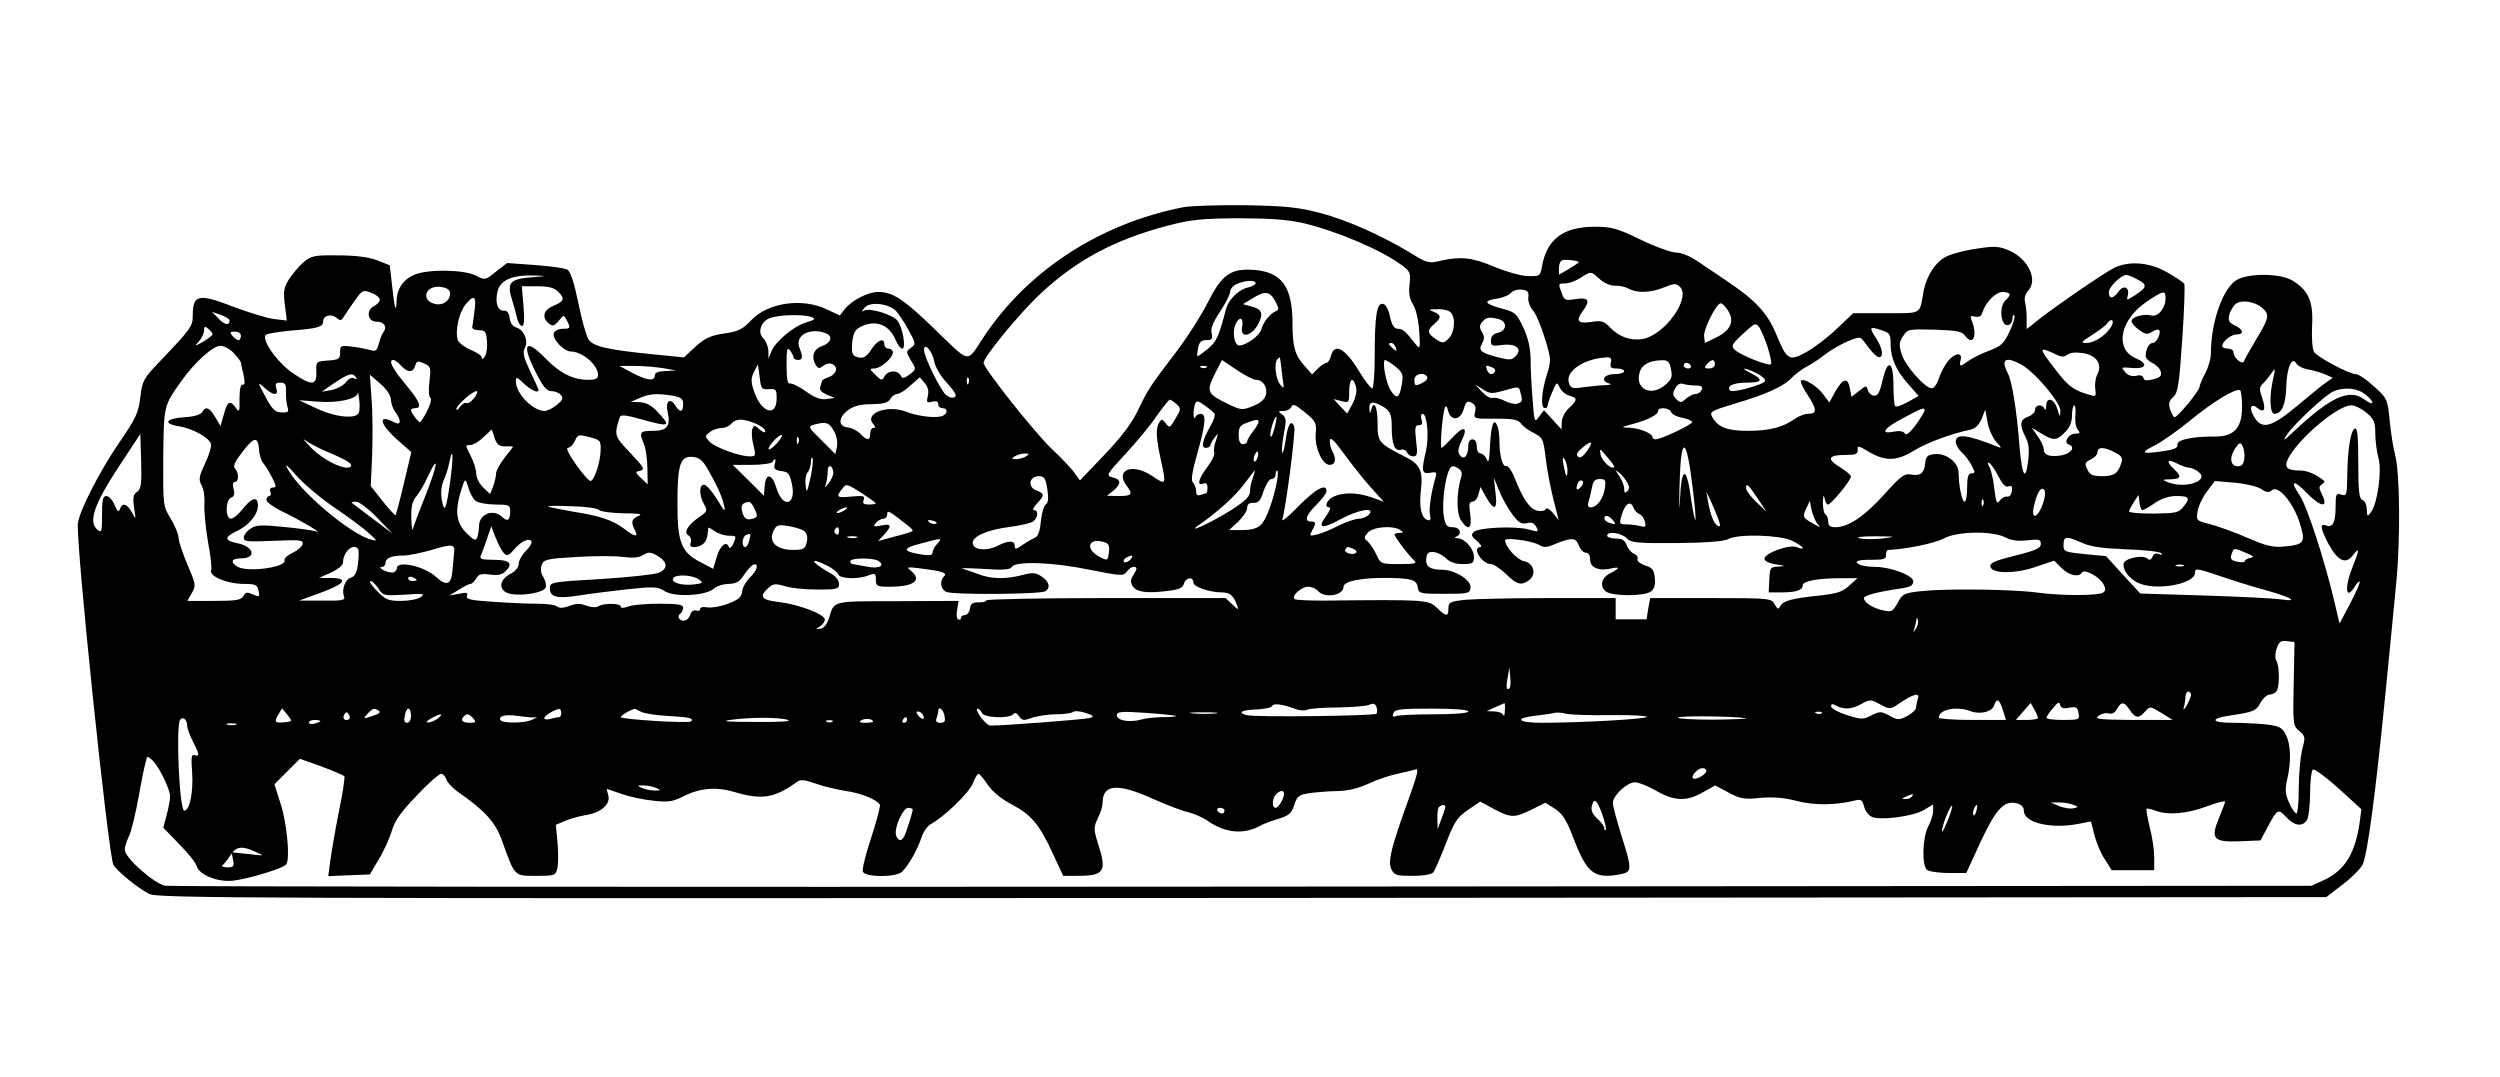 <?xml version="1.0" encoding="UTF-8" standalone="yes"?>
<svg version="1.0" xmlns="http://www.w3.org/2000/svg" width="882px" height="380px" viewBox="0 0 882 380" preserveAspectRatio="xMidYMid meet">
  <g transform="translate(0,380) scale(0.1,-0.1)" fill="#000000" stroke="none">
    <path d="M4175 3069 c-296 -58 -551 -225 -706 -460 -61 -92 -42 -95 -179 37
-103 99 -141 124 -192 124 -36 0 -94 -30 -119 -62 l-16 -21 -45 21 c-86 42
-209 25 -268 -38 -28 -30 -45 -39 -85 -45 -60 -8 -80 -18 -121 -57 l-31 -29
-109 11 c-163 16 -212 28 -228 53 -8 12 -24 71 -36 130 -15 72 -28 111 -39
116 -9 5 -60 12 -114 16 l-98 7 -39 -30 c-38 -31 -38 -31 -72 -14 -41 21 -168
23 -215 3 -40 -16 -63 -50 -64 -93 -1 -47 -8 -24 -16 57 l-8 69 -45 18 c-30
11 -75 17 -137 17 -84 1 -94 -1 -122 -24 -16 -14 -40 -42 -52 -61 -18 -30 -20
-43 -14 -90 l7 -55 -49 6 c-26 4 -87 23 -135 41 -129 50 -148 46 -148 -31 0
-36 -8 -47 -118 -162 -56 -59 -60 -66 -67 -124 -6 -54 -15 -74 -72 -157 -70
-102 -139 -236 -148 -286 -10 -52 107 -1172 125 -1207 13 -22 85 -82 127 -103
30 -15 333 -16 3856 -14 l3824 3 56 43 c31 23 63 55 72 71 17 35 45 242 80
596 14 143 32 323 39 400 15 152 13 386 -4 450 -6 22 -15 76 -19 120 -8 78 -9
80 -56 122 -26 24 -54 43 -64 43 -22 0 -132 58 -146 77 -7 10 -10 44 -8 92 5
87 -12 126 -69 161 -41 25 -145 27 -192 5 -51 -24 -96 -148 -96 -262 0 -18 -9
-50 -20 -70 -11 -21 -20 -42 -20 -48 0 -13 -80 -111 -89 -107 -3 1 -10 14 -15
28 -6 20 -4 30 11 43 17 16 21 43 32 204 7 103 10 191 7 196 -4 5 -31 24 -60
40 -62 36 -136 42 -189 15 -39 -20 -206 -135 -264 -181 l-43 -34 0 38 c0 21
-3 47 -6 59 -3 12 1 27 10 37 37 37 4 111 -63 142 -38 16 -51 18 -115 8 -39
-5 -88 -18 -107 -27 -41 -19 -74 -71 -84 -131 -13 -75 -4 -70 -131 -70 l-116
0 -58 -55 c-31 -30 -80 -67 -107 -82 -61 -34 -69 -29 -107 64 -30 72 -72 118
-167 182 -30 20 -76 52 -104 70 -31 22 -62 35 -83 35 -18 1 -74 21 -125 46
-82 40 -102 45 -161 45 -111 0 -169 -44 -186 -140 -6 -34 -7 -35 -51 -34 -25
1 -77 16 -118 33 -77 33 -118 37 -189 21 -41 -10 -48 -8 -101 25 -108 65 -225
117 -321 143 -80 21 -122 25 -265 28 -93 1 -192 -2 -220 -7z m418 -55 c121
-28 281 -96 353 -150 29 -21 31 -27 27 -67 -4 -32 0 -52 12 -71 10 -15 19 -53
22 -94 4 -62 3 -66 -12 -47 -37 47 -46 55 -63 55 -13 0 -21 12 -28 42 -5 26
-15 44 -25 46 -22 4 -29 -42 -29 -185 0 -63 -4 -113 -9 -113 -5 0 -26 27 -46
60 -49 81 -87 102 -99 55 -4 -14 -11 -25 -16 -25 -6 0 -19 -9 -30 -20 l-21
-21 -28 32 c-32 35 -41 66 -41 146 0 133 -38 184 -139 191 -80 5 -110 -17
-160 -115 -21 -43 -68 -116 -102 -162 -104 -137 -108 -143 -143 -216 -24 -50
-59 -96 -120 -160 l-86 -90 -18 25 c-9 14 -45 52 -80 85 -60 56 -242 286 -242
305 0 20 126 174 201 244 126 118 260 190 449 240 81 21 118 25 248 26 107 0
175 -5 225 -16z m977 -139 c0 -2 -16 -12 -35 -24 l-35 -20 0 24 c0 13 5 25 12
27 12 4 58 -2 58 -7z m73 -59 c16 -15 38 -24 55 -24 15 1 37 -4 49 -11 30 -16
76 -14 124 5 36 15 42 15 56 2 39 -40 -53 -169 -131 -184 -43 -7 -84 7 -117
42 -20 21 -29 24 -66 18 -47 -7 -55 4 -28 40 27 36 19 48 -25 41 -37 -6 -41
-5 -50 20 -13 35 -13 35 13 35 12 0 36 9 52 19 39 25 38 25 68 -3z m-3753 7
c-95 -7 -104 -17 -81 -89 5 -16 12 -41 15 -56 4 -16 11 -28 18 -28 7 0 9 21 5
70 l-6 70 55 0 c41 0 59 -5 74 -20 24 -24 21 -33 -20 -50 -33 -14 -39 -40 -14
-61 14 -11 19 -10 35 9 18 22 18 22 28 3 15 -28 14 -31 -14 -31 -14 0 -28 -7
-31 -15 -8 -19 35 -65 59 -65 41 0 96 -47 97 -82 0 -14 -8 -18 -35 -18 -53 0
-99 23 -149 74 -73 76 -88 54 -34 -51 24 -48 37 -63 54 -63 12 0 27 -6 33 -14
9 -11 6 -18 -15 -35 -15 -12 -34 -21 -43 -21 -42 1 -101 62 -101 104 0 18 3
17 28 -7 24 -23 52 -36 52 -23 0 2 -13 32 -30 67 -23 49 -27 66 -18 82 13 25
-3 63 -31 72 -12 3 -21 16 -23 33 -2 18 -9 27 -20 26 -22 -2 -32 27 -23 67 9
40 51 59 125 57 51 -1 52 -2 10 -5z m5651 -9 c36 -18 34 -28 -8 -55 -31 -20
-31 -20 -26 -1 7 29 -16 38 -33 13 -19 -26 -34 -27 -34 -2 0 19 43 61 62 61 5
0 23 -7 39 -16z m-3111 -13 c0 -5 -13 -12 -30 -16 -30 -7 -65 -42 -74 -73 -27
-102 -33 -116 -65 -143 -19 -16 -36 -27 -37 -26 -1 1 0 14 3 30 4 20 11 27 29
27 20 0 23 4 19 23 -5 17 4 39 29 77 20 30 36 62 36 71 0 9 10 21 23 27 28 13
67 15 67 3z m-2843 -31 c5 -27 -21 -48 -49 -43 -55 10 -40 67 16 61 18 -2 32
-9 33 -18z m-247 -27 c0 -7 -9 -17 -21 -23 -29 -16 -22 -55 10 -55 27 0 38
-19 23 -38 -5 -7 -12 -25 -16 -41 -6 -23 -11 -27 -29 -21 -12 3 -41 9 -64 12
-41 5 -43 4 -43 -20 0 -23 -4 -26 -42 -29 -43 -3 -43 -3 -42 -40 2 -49 -16
-50 -82 -5 -56 37 -116 124 -95 136 7 5 48 11 92 15 91 7 109 13 109 32 0 21
28 28 47 13 14 -12 17 -11 27 5 6 10 23 35 38 56 26 37 29 38 58 27 16 -6 30
-17 30 -24z m4052 8 c-2 -12 5 -33 15 -45 11 -11 30 -56 43 -99 23 -75 23 -79
7 -130 -19 -60 -22 -117 -7 -117 6 0 10 4 10 9 0 5 7 26 16 47 16 38 17 38 27
16 6 -12 21 -25 34 -28 29 -8 29 -15 -2 -44 -14 -13 -25 -35 -25 -49 l-1 -26
-31 34 -31 34 -17 -23 c-16 -22 -17 -20 -23 61 -4 46 -7 109 -7 140 0 39 -8
74 -25 112 -23 49 -30 56 -68 66 -69 18 -78 29 -29 37 23 3 47 13 53 21 7 8
24 13 38 11 21 -2 25 -8 23 -27z m-892 -15 c12 -24 13 -29 1 -34 -19 -7 -45
-39 -51 -64 -5 -21 -52 -56 -77 -57 -18 -1 -27 47 -14 75 14 31 30 23 23 -11
-7 -40 34 -32 57 12 19 36 13 52 -21 61 l-33 9 35 21 c43 27 60 25 80 -12z
m2590 25 c0 -5 -7 -14 -15 -21 -16 -14 -20 -57 -6 -79 11 -17 31 -6 31 16 0 9
3 13 7 10 3 -4 -4 -29 -17 -56 -19 -42 -30 -52 -69 -67 -25 -9 -58 -25 -73
-35 -33 -24 -37 -24 -31 1 8 29 -21 26 -46 -6 -11 -14 -25 -41 -31 -60 -6 -19
-17 -34 -25 -34 -23 0 -95 81 -106 121 -10 32 -9 42 5 63 16 25 19 25 111 23
79 -3 97 -6 108 -22 29 -38 45 3 22 57 -5 13 -2 15 13 11 14 -3 22 1 26 15 12
37 47 72 72 72 13 0 24 -4 24 -9z m550 -14 c0 -34 -26 -66 -50 -60 -27 7 -70
-5 -70 -20 0 -6 12 -21 27 -31 21 -16 29 -17 45 -7 11 7 22 10 25 7 9 -9 -8
-46 -22 -46 -13 0 -25 -21 -25 -46 0 -8 11 -19 24 -25 13 -6 27 -20 29 -30 4
-15 -2 -21 -26 -27 -24 -6 -33 -5 -35 5 -2 8 -12 11 -26 7 -14 -3 -28 1 -38
13 -16 18 -15 18 21 15 52 -5 62 14 18 33 -78 32 -59 136 37 201 60 40 66 41
66 11z m-5966 -44 c-3 -27 -7 -52 -8 -58 0 -5 10 -10 24 -10 22 0 25 -5 28
-37 2 -21 -1 -46 -7 -55 -6 -10 -11 -12 -11 -5 0 7 -18 19 -40 28 -21 9 -42
25 -45 35 -10 30 4 96 27 124 30 38 40 31 32 -22z m6308 10 c26 -23 23 -36
-22 -110 -21 -36 -41 -70 -43 -77 -5 -15 -37 11 -37 30 0 8 -9 14 -20 14 -11
0 -20 4 -20 9 0 16 31 41 51 41 27 0 24 18 -7 32 -20 10 -24 17 -19 37 3 14
14 32 23 39 21 16 68 8 94 -15z m-4821 -10 c9 -10 30 -40 44 -67 26 -47 27
-50 9 -63 -18 -13 -18 -14 0 -45 19 -31 19 -31 -5 -49 -20 -15 -25 -16 -32 -3
-11 19 -44 18 -56 -3 -9 -17 -12 -16 -33 5 -21 20 -21 22 -3 22 22 0 65 37 65
57 0 7 -7 13 -15 13 -8 0 -15 7 -15 15 0 25 -24 16 -46 -18 -13 -21 -26 -31
-40 -29 -28 5 -31 13 -27 57 4 31 10 43 31 53 53 25 99 7 122 -48 7 -16 17
-30 23 -30 15 0 1 79 -18 100 -20 22 -99 45 -117 34 -9 -6 -9 -3 2 10 18 23
84 16 111 -11z m2935 2 c24 -37 11 -69 -38 -94 l-43 -21 -3 23 c-3 24 43 117
59 117 5 0 16 -11 25 -25z m-978 -7 c19 -19 14 -73 -8 -93 -18 -17 -21 -17
-45 -1 -30 20 -31 31 -5 53 26 22 25 32 -2 43 -20 8 -19 9 13 9 19 1 40 -4 47
-11z m-4308 -28 c0 -20 -17 -17 -39 6 l-23 24 31 -11 c17 -6 31 -15 31 -19z
m2054 11 c15 -6 11 -9 -21 -19 -43 -13 -108 -67 -122 -103 l-10 -24 0 27 c-1
15 -8 34 -17 43 -23 22 -10 61 23 73 33 12 120 14 147 3z m2424 -7 c30 -9 29
-40 -3 -48 -17 -4 -25 -13 -25 -28 0 -18 4 -20 40 -15 48 6 73 -14 47 -40 -14
-14 -22 -14 -64 -3 -60 16 -68 23 -54 49 9 15 8 25 -1 40 -9 15 -9 23 1 35 15
17 24 19 59 10z m2162 -23 c-16 -31 -60 -61 -88 -61 -23 0 -21 3 20 29 25 16
49 34 52 40 13 20 27 12 16 -8z m-1213 -78 c9 -29 14 -55 11 -58 -8 -8 -110
33 -128 51 -13 13 -10 20 29 56 42 39 45 40 58 23 7 -11 21 -43 30 -72z
m-5487 48 c0 -4 -15 -15 -32 -26 -33 -18 -33 -18 -15 2 9 11 17 28 17 38 0 14
3 15 15 5 8 -7 15 -15 15 -19z m5920 -34 c0 -50 20 -96 64 -144 l35 -40 -38
-21 c-21 -12 -41 -19 -45 -15 -3 3 -6 37 -6 75 0 86 -21 94 -39 14 -9 -40 -16
-53 -29 -52 -9 0 -19 9 -22 19 -5 18 -6 18 -31 -2 l-27 -21 -6 31 c-7 39 -25
34 -52 -14 l-20 -37 -21 28 c-22 30 -69 59 -79 49 -4 -3 7 -27 25 -53 32 -50
32 -64 -1 -64 -11 0 -32 -8 -46 -18 -43 -30 -90 -42 -166 -42 -74 0 -106 13
-126 50 -9 17 -2 21 77 45 113 33 177 62 205 93 13 13 37 31 53 39 17 9 46 28
66 44 19 15 55 35 78 45 42 17 44 17 58 -2 27 -37 43 -54 53 -54 16 0 11 33
-10 65 -27 41 -25 44 15 31 32 -10 35 -14 35 -49z m-5820 28 c0 -8 -4 -15 -9
-15 -5 0 -14 7 -21 15 -10 13 -9 15 9 15 12 0 21 -6 21 -15z m2064 9 c26 -10
18 -34 -14 -45 -31 -11 -39 -39 -21 -68 8 -12 12 -12 25 -2 9 7 23 11 31 7 23
-9 18 -35 -10 -46 -14 -5 -25 -11 -25 -14 0 -2 -3 -11 -6 -20 -4 -11 3 -19 22
-28 l29 -12 -29 -4 c-21 -3 -42 5 -74 28 -24 17 -49 29 -56 27 -7 -3 -11 17
-11 64 0 58 2 66 13 52 6 -9 12 -20 12 -25 0 -4 7 -8 15 -8 17 0 19 9 5 44
-16 43 38 72 94 50z m2010 -50 c5 -14 4 -15 -9 -4 -17 14 -19 20 -6 20 5 0 12
-7 15 -16z m-4099 -20 c14 -15 25 -30 25 -33 0 -3 4 -23 9 -43 6 -26 5 -37 -3
-35 -7 1 -11 -16 -11 -50 1 -46 -1 -49 -13 -32 -20 29 -30 23 -42 -22 l-12
-42 -19 32 c-20 34 -34 39 -46 17 -5 -9 -28 -16 -62 -18 -67 -4 -78 -23 -19
-32 47 -8 103 -38 112 -61 3 -9 -6 -40 -20 -69 -22 -47 -24 -57 -13 -78 8 -13
12 -44 10 -69 -1 -26 5 -85 13 -132 9 -46 14 -91 11 -99 -8 -21 57 -48 114
-48 43 0 49 -3 53 -24 5 -22 3 -23 -20 -13 -20 9 -26 8 -33 -6 -8 -14 -26 -17
-104 -17 l-94 0 16 28 c15 26 14 31 -16 101 -17 40 -31 82 -31 94 0 11 -12 41
-27 66 -28 46 -28 47 -27 217 2 184 1 181 64 270 49 68 111 124 138 124 13 0
34 -12 47 -26z m2471 -29 c3 -19 23 -53 45 -76 28 -31 36 -45 27 -50 -7 -5
-20 -1 -31 8 -21 20 -77 134 -77 158 0 30 29 -3 36 -40z m3961 23 c16 -8 26
-8 37 1 9 7 29 9 56 5 48 -8 68 -40 49 -76 -6 -11 -9 -33 -7 -49 4 -26 2 -29
-16 -23 -57 15 -78 30 -118 82 -69 88 -69 92 -1 60z m-2739 -25 c1 -10 4 -36
7 -58 6 -37 5 -39 -9 -21 -16 20 -22 77 -9 89 9 9 8 9 11 -10z m1165 -3 c-4
-16 0 -20 21 -20 14 0 26 -4 26 -10 0 -5 -16 -10 -35 -10 -37 0 -50 -25 -17
-33 9 -3 3 -5 -14 -6 -17 0 -52 -4 -77 -7 -40 -6 -46 -4 -52 16 -13 40 53 85
132 89 16 1 20 -3 16 -19z m-4268 -10 c23 -25 42 -26 50 0 5 17 9 18 31 8 24
-11 25 -15 19 -64 -4 -32 -2 -55 4 -58 8 -5 -13 -56 -36 -85 -4 -5 -32 31 -33
42 0 4 7 7 15 7 26 0 16 24 -35 85 -47 57 -61 85 -42 85 5 0 17 -9 27 -20z
m3016 -50 c25 0 42 -27 35 -53 -4 -16 -19 -29 -46 -40 -38 -15 -42 -14 -88 8
-73 35 -77 44 -47 104 l26 51 52 -35 c28 -19 59 -35 68 -35z m493 46 c25 -21
28 -27 21 -65 -8 -46 -18 -51 -39 -18 -17 26 -31 107 -19 107 4 -1 21 -11 37
-24z m971 -8 c6 -27 3 -36 -20 -56 -49 -42 -106 -16 -91 42 7 29 34 44 78 45
22 1 28 -5 33 -31z m155 17 c0 -8 -9 -15 -20 -15 -17 0 -19 2 -8 15 17 19 28
19 28 0z m1079 0 c47 -24 141 -135 140 -164 -1 -24 -2 -24 -11 7 -12 37 -38
43 -39 10 0 -13 -3 -17 -6 -10 -7 17 -33 15 -33 -3 0 -9 -11 -20 -25 -25 -29
-11 -31 -29 -9 -72 12 -23 14 -44 9 -86 -9 -73 -21 -51 -30 52 -10 128 -26
229 -41 258 -26 50 -10 62 45 33z m1017 -19 c20 -4 47 -12 60 -18 l24 -11 -23
-16 c-12 -8 -59 -46 -104 -84 -92 -77 -125 -84 -152 -35 -18 31 -9 47 14 28
23 -19 30 -4 16 36 -11 31 -11 38 4 52 9 9 22 26 30 37 12 18 13 16 5 -20 -15
-62 -12 -125 4 -125 26 0 40 32 42 96 2 68 20 109 36 81 4 -8 24 -18 44 -21z
m-2181 14 c3 -5 -1 -10 -9 -10 -9 0 -16 5 -16 10 0 6 4 10 9 10 6 0 13 -4 16
-10z m-3625 -9 l45 -8 -37 -2 c-27 -1 -38 -6 -38 -16 0 -21 -28 -18 -80 10
l-45 24 55 0 c30 0 75 -4 100 -8z m373 -74 c25 2 27 -1 27 -33 0 -68 -55 -50
-80 26 -11 33 -11 45 0 68 l14 27 6 -45 c5 -42 7 -45 33 -43z m1544 77 c-3 -3
-12 -4 -19 -1 -8 3 -5 6 6 6 11 1 17 -2 13 -5z m1007 0 c9 -3 13 -10 10 -15
-8 -14 -21 -11 -28 6 -6 17 -4 18 18 9z m932 -20 c19 -9 33 -22 31 -28 -4 -13
-113 -43 -123 -34 -15 15 11 28 57 28 57 0 62 10 17 33 -43 21 -26 22 18 1z
m-4940 -16 c5 -7 3 -8 -6 -3 -8 5 -19 0 -29 -13 -9 -12 -32 -24 -51 -28 l-35
-6 45 31 c49 33 65 38 76 19z m123 -78 c1 -14 8 -34 16 -44 22 -29 20 -49 -4
-36 -59 31 -53 -4 9 -60 l51 -45 -26 -110 c-14 -60 -28 -111 -29 -113 -2 -1
-23 21 -46 50 l-42 53 5 110 c2 61 2 149 -2 196 l-6 87 37 -32 c22 -19 37 -41
37 -56z m3656 81 c3 -6 -3 -15 -14 -20 -27 -15 -31 -14 -31 9 0 21 33 29 45
11z m-1762 -69 c-5 -22 -3 -24 16 -19 14 3 21 1 21 -9 0 -8 7 -14 15 -14 18 0
20 -16 3 -26 -18 -11 -87 -4 -130 13 -65 26 -149 -4 -118 -42 9 -10 9 -15 1
-15 -6 0 -11 -9 -11 -20 0 -25 -12 -25 -34 -1 -10 11 -30 21 -45 23 -35 4 -34
35 1 61 20 15 44 21 84 21 42 1 58 5 65 19 6 9 16 17 24 17 8 0 29 13 47 30
l33 29 17 -20 c12 -14 16 -29 11 -47z m144 46 c-3 -8 -6 -5 -6 6 -1 11 2 17 5
13 3 -3 4 -12 1 -19z m1367 -13 c4 -15 -1 -38 -12 -59 l-19 -35 -24 25 -24 26
28 -7 c26 -7 27 -6 27 34 0 45 14 55 24 16z m-3815 -25 c8 0 10 7 6 20 -5 16
-2 20 14 20 17 0 21 -6 20 -32 -1 -18 2 -42 5 -53 6 -18 3 -21 -21 -20 -23 1
-33 11 -57 56 -28 53 -28 53 -4 32 13 -13 30 -23 37 -23z m5012 30 c21 0 27
-4 23 -15 -4 -8 -13 -15 -22 -15 -8 0 -24 -8 -34 -17 -17 -15 -20 -15 -34 -1
-13 13 -14 20 -4 38 7 13 17 19 27 16 8 -3 28 -6 44 -6z m-672 -17 c48 14 50
14 55 -7 8 -31 8 -33 -10 -40 -8 -3 -29 1 -46 10 -16 8 -36 13 -43 10 -7 -2
-23 7 -36 21 l-24 26 27 -17 c25 -16 32 -16 77 -3z m2601 -59 c0 -73 -28 -104
-93 -104 -84 0 -137 -11 -135 -29 2 -11 -10 -17 -51 -23 -75 -11 -83 -6 -30
20 24 12 80 51 124 87 80 66 163 117 178 108 4 -2 7 -29 7 -59z m434 45 c36
-28 33 -45 -3 -18 -52 39 -118 9 -245 -110 -40 -38 -45 -40 -28 -15 27 40 138
143 166 154 37 15 83 11 110 -11z m-7078 -65 c-9 -24 -85 -16 -151 16 l-60 28
66 -5 c69 -6 138 9 141 30 0 7 3 -3 5 -21 3 -19 2 -40 -1 -48z m407 52 c-10
-13 -22 -21 -27 -18 -5 3 -15 -3 -23 -13 -7 -11 -13 -14 -13 -8 0 13 57 63 71
63 6 0 2 -11 -8 -24z m700 8 c31 -6 37 -11 37 -30 0 -29 -11 -31 -28 -4 -17
28 -35 15 -27 -21 12 -52 -1 -69 -51 -69 -47 0 -50 -4 -32 -47 6 -15 12 -54
12 -85 l1 -57 -23 22 c-20 18 -21 23 -8 25 23 5 21 10 -34 68 -45 47 -49 56
-44 86 4 18 10 36 13 40 4 5 31 1 61 -8 116 -32 120 -31 69 24 -21 22 -39 32
-62 33 l-32 1 30 13 c34 16 62 18 118 9z m1778 -30 c16 -15 16 -17 -4 -51 -19
-33 -21 -34 -34 -17 -12 16 -15 17 -23 4 -13 -20 -12 -53 5 -130 20 -92 20
-93 -29 -60 -70 48 -134 23 -91 -34 23 -30 18 -36 -27 -36 l-43 1 23 18 c29
25 28 39 -3 47 -24 6 -22 9 46 83 39 42 89 102 110 134 22 31 43 57 46 57 4 0
14 -7 24 -16z m134 -34 c3 -5 -3 -23 -14 -42 -29 -51 -35 -78 -17 -78 9 0 16
4 16 8 0 5 7 17 15 28 14 18 14 17 5 -10 -6 -16 -9 -35 -6 -42 3 -7 -8 -29
-24 -51 -32 -42 -39 -69 -15 -59 10 4 15 -1 15 -14 0 -11 -2 -20 -4 -20 -2 0
-11 -3 -20 -6 -11 -4 -16 0 -16 13 0 10 -5 24 -11 30 -8 8 -4 35 15 103 29
103 33 140 12 140 -8 0 -17 -6 -19 -12 -3 -7 -6 -3 -6 9 -1 12 2 28 5 37 5 14
10 13 35 -5 16 -11 31 -24 34 -29z m919 6 c-6 -23 -4 -24 72 -23 62 0 79 -3
90 -17 7 -10 27 -25 46 -34 31 -16 33 -21 41 -87 4 -38 17 -104 27 -145 l19
-75 -20 25 c-12 14 -22 20 -25 14 -3 -6 -16 -9 -29 -6 -27 5 -51 39 -81 115
-10 26 -24 45 -30 43 -13 -5 -24 37 -24 89 0 19 -3 40 -6 49 -13 35 -23 12
-27 -61 -2 -55 -6 -71 -11 -55 -5 12 -15 22 -22 22 -8 0 -14 10 -14 25 0 16
-6 25 -15 25 -9 0 -15 -9 -15 -22 0 -36 -14 -52 -29 -35 -9 12 -8 23 5 51 25
50 9 57 -31 13 -19 -20 -36 -37 -39 -37 -7 0 3 118 11 140 4 11 8 8 12 -10 10
-37 44 -33 55 7 8 27 13 30 28 22 13 -7 16 -17 12 -33z m-562 -74 c-5 -50 23
-112 49 -112 21 0 25 21 8 51 -5 11 -9 28 -7 37 2 11 18 -5 49 -48 26 -36 68
-89 93 -117 l48 -53 -42 15 c-51 18 -100 19 -135 3 -24 -11 -35 -38 -15 -38 6
0 1 -13 -11 -30 -33 -44 -16 -48 50 -12 63 34 124 45 101 17 -7 -8 -23 -15
-35 -15 -13 0 -45 -11 -72 -24 -26 -14 -61 -28 -77 -32 -26 -6 -27 -5 -17 14
15 27 14 32 -4 32 -25 0 -17 24 20 60 19 19 35 40 35 47 0 29 -38 9 -98 -52
-35 -36 -61 -58 -58 -48 13 44 48 314 42 328 -10 27 -23 8 -30 -46 -4 -28 -9
-49 -12 -46 -3 3 -1 31 5 64 10 51 9 60 -6 71 -15 11 -15 12 5 12 13 0 25 7
28 15 5 12 15 7 48 -20 38 -31 41 -37 38 -73z m231 97 c31 -17 37 -28 37 -74
0 -62 10 -87 31 -82 10 3 20 -1 23 -9 3 -8 13 -14 22 -14 14 0 16 8 10 55 -5
46 -4 55 10 55 11 0 14 6 9 20 -3 11 -2 20 4 20 16 0 23 -81 12 -130 -17 -72
-15 -83 14 -78 20 4 24 2 21 -11 -16 -52 -26 -118 -21 -138 4 -17 2 -21 -10
-17 -21 8 -29 46 -22 105 8 65 -3 90 -49 114 -102 52 -104 54 -104 123 0 58
-13 83 -23 45 -4 -14 -5 -12 -6 5 -1 25 10 28 42 11z m2449 -34 c-2 -19 1 -42
8 -50 10 -13 9 -15 -9 -15 -23 0 -42 -31 -23 -38 25 -8 11 -31 -23 -38 -42 -8
-65 0 -65 22 0 9 -9 29 -21 45 l-21 30 33 -20 c44 -27 55 -26 84 4 17 16 25
35 25 60 0 19 4 35 8 35 4 0 6 -16 4 -35z m1027 9 c26 -22 31 -33 31 -72 0
-26 5 -65 11 -87 13 -46 -3 -161 -26 -192 -13 -17 -14 -16 -15 10 0 15 -7 30
-15 33 -12 5 -15 29 -15 131 0 95 -3 124 -12 121 -15 -5 -26 -75 -27 -171 -1
-64 -2 -68 -21 -62 -18 6 -20 2 -20 -42 0 -56 -10 -76 -33 -67 -24 9 -21 -10
9 -67 33 -59 60 -71 85 -38 24 31 24 21 -1 -41 -30 -75 -24 -121 8 -69 7 12
15 19 17 17 3 -2 -13 -37 -33 -76 l-38 -72 -18 76 c-35 149 -97 339 -123 377
-36 52 -22 57 25 8 53 -54 80 -54 51 1 -8 16 -8 22 2 29 7 4 11 10 9 12 -29
24 -60 37 -85 37 -47 0 -58 11 -42 43 37 71 175 187 222 187 13 0 37 -12 54
-26z m-2453 2 c3 -8 21 -17 40 -20 19 -4 34 -11 34 -15 0 -9 -110 -61 -129
-61 -6 0 -11 4 -11 8 0 13 -47 32 -83 33 -30 1 -29 2 13 13 55 15 90 33 90 46
0 15 40 12 46 -4z m894 6 c0 -4 -14 -27 -31 -51 -22 -29 -34 -39 -39 -30 -5 8
-19 10 -40 6 -50 -10 -33 13 36 49 65 35 74 38 74 26z m252 -110 c21 -23 21
-25 3 -17 -105 42 -145 46 -145 17 0 -11 9 -27 21 -38 12 -10 27 -31 35 -46
13 -25 13 -28 -1 -28 -11 0 -15 -12 -15 -50 0 -27 -4 -50 -9 -50 -9 0 -21 57
-21 102 0 36 -44 70 -84 66 -26 -3 -32 -8 -34 -33 -4 -36 -17 -45 -52 -39 -21
4 -35 -6 -93 -71 -70 -77 -126 -115 -172 -115 -18 0 -25 5 -25 19 0 11 -4 23
-10 26 -5 3 -9 23 -9 43 1 23 3 29 6 15 2 -13 8 -23 12 -23 11 0 81 85 81 99
0 5 -18 20 -39 33 -48 29 -41 43 19 43 37 0 45 3 44 18 -2 16 3 15 41 -8 57
-33 97 -32 157 5 45 28 132 60 199 74 18 4 31 17 40 38 l13 33 8 -44 c4 -24
18 -55 30 -69z m-2546 46 c-6 -23 -12 -35 -14 -26 -3 14 14 68 21 68 2 0 -1
-19 -7 -42z m-1831 18 c19 -8 35 -20 35 -27 0 -7 -8 -5 -20 6 -18 16 -20 16
-26 1 -3 -9 -2 -34 4 -56 9 -38 9 -40 -13 -40 -38 0 -123 32 -142 52 -17 19
-17 20 2 34 10 8 29 14 41 14 12 0 27 7 34 15 16 19 41 19 85 1z m1775 5 c0
-4 -9 -20 -20 -34 -11 -14 -20 -29 -20 -34 0 -6 -7 -10 -15 -10 -10 0 -15 11
-15 33 0 26 5 34 28 42 35 13 42 14 42 3z m-1499 -30 c10 -16 15 -40 12 -56
l-6 -27 -49 49 c-47 46 -48 48 -26 55 42 11 53 8 69 -21z m-1158 -56 c15 1 27
0 27 -1 0 -1 -13 -18 -30 -39 -16 -21 -30 -46 -30 -56 0 -10 -5 -30 -10 -45
l-11 -27 -24 23 c-14 13 -25 35 -25 49 0 15 -9 43 -20 64 -19 36 -19 37 -1 37
10 0 31 12 47 28 l29 27 10 -30 c8 -24 16 -30 38 -30z m-1299 -160 c-14 -9
-16 -21 -11 -56 7 -44 7 -44 -8 -16 -18 31 -33 35 -42 11 -4 -12 -9 -9 -19 15
-7 17 -20 31 -29 31 -12 0 -15 -13 -15 -66 0 -60 -2 -65 -16 -53 -33 27 -13
88 72 218 l79 120 3 -95 c2 -81 0 -98 -14 -109z m1635 146 c-1 -41 -21 -103
-35 -108 -5 -1 -28 24 -51 57 -26 36 -37 60 -30 60 8 0 19 11 25 24 10 23 13
24 51 14 39 -10 41 -12 40 -47z m621 24 c-13 -14 -26 -23 -28 -20 -3 3 5 16
18 30 13 14 26 23 28 20 3 -3 -5 -16 -18 -30z m-1826 -23 c1 -16 7 -36 14 -45
8 -9 22 -32 32 -52 15 -30 16 -35 3 -35 -9 0 -13 -6 -9 -15 3 -8 1 -15 -4 -15
-6 0 -10 -6 -10 -14 0 -7 24 -25 53 -39 61 -29 151 -82 122 -72 -11 4 -62 11
-114 16 -79 8 -98 7 -117 -6 -13 -8 -24 -23 -24 -32 0 -14 13 -15 105 -11 93
4 105 3 103 -11 -2 -9 -18 -23 -35 -31 -18 -8 -31 -20 -29 -26 9 -25 -127 -44
-165 -24 -28 16 -23 30 10 30 59 0 47 43 -14 54 -44 9 -44 21 0 42 43 20 75
59 75 90 0 34 -21 30 -53 -11 -15 -19 -34 -35 -42 -35 -21 0 -20 66 0 74 11 4
14 13 9 31 -4 15 -2 25 5 25 14 0 14 33 0 47 -8 8 0 25 28 61 40 52 54 53 57
4z m236 -4 c74 -31 96 -45 87 -54 -16 -16 -91 19 -136 63 -25 26 -37 39 -26
31 11 -9 45 -27 75 -40z m1667 30 c-3 -8 -6 -5 -6 6 -1 11 2 17 5 13 3 -3 4
-12 1 -19z m2782 -29 c-15 -21 -25 -27 -32 -20 -7 7 -3 16 14 30 35 30 43 25
18 -10z m2319 -27 c-2 -19 -9 -27 -23 -27 -26 0 -31 30 -10 62 16 23 19 24 27
9 5 -9 8 -29 6 -44z m-2223 -30 c-9 -10 -43 21 -48 43 -4 25 -4 25 23 -7 16
-18 27 -34 25 -36z m277 -75 c8 -64 12 -114 9 -111 -3 3 -10 40 -16 81 -15
111 -33 107 -38 -9 -2 -51 -3 -36 -2 34 4 197 24 199 47 5z m1489 127 c24 -12
29 -19 23 -37 -11 -37 -25 -47 -68 -47 -33 0 -43 5 -52 24 -10 21 -8 25 12 35
13 6 24 17 24 26 0 19 23 19 61 -1z m-3025 -20 c-4 -9 -9 -15 -11 -12 -3 3 -3
13 1 22 4 9 9 15 11 12 3 -3 3 -13 -1 -22z m-2846 -70 c-15 -111 -22 -129 -31
-79 -5 26 -2 50 6 70 8 17 17 45 20 63 13 61 15 26 5 -54z m2030 76 c-8 -5
-24 -10 -35 -10 -17 0 -17 2 -5 10 8 5 24 10 35 10 17 0 17 -2 5 -10z m-1123
-45 c35 -62 51 -98 58 -131 5 -23 0 -18 -25 24 -17 28 -38 52 -46 52 -18 0
-18 -37 0 -69 13 -23 11 -26 -17 -45 -41 -29 -56 -54 -38 -65 8 -5 11 -16 8
-25 -4 -11 -1 -16 11 -16 27 0 45 16 48 42 1 12 3 24 3 26 1 2 11 -4 23 -12
12 -9 35 -16 50 -16 26 0 27 -1 16 -26 -7 -15 -14 -21 -16 -15 -8 25 -31 8
-43 -33 l-13 -43 -45 24 c-68 35 -81 69 -81 208 0 137 10 167 54 163 23 -2 35
-12 53 -43z m362 -32 c-12 -53 -14 -55 -17 -24 -2 18 1 38 7 44 6 6 11 22 12
37 0 14 3 19 6 13 2 -7 -1 -39 -8 -70z m2671 28 c0 -32 -6 -24 -14 19 -4 25
-3 31 4 20 5 -8 10 -26 10 -39z m-2797 20 c-4 -15 1 -20 24 -23 24 -3 29 -9
37 -46 16 -76 -33 -87 -55 -13 -15 50 -37 54 -41 7 l-3 -35 -55 55 -55 54 67
0 c37 0 70 5 73 10 10 16 14 12 8 -9z m4990 -11 c7 0 22 -6 32 -14 45 -32 -48
-63 -110 -36 -17 7 -15 9 13 9 37 1 40 10 12 36 -29 27 -24 38 10 20 16 -8 35
-15 43 -15z m-6544 -140 c47 -32 102 -72 121 -90 32 -28 33 -30 10 -24 -72 18
-250 168 -293 246 -15 26 -8 21 29 -20 26 -30 86 -80 133 -112z m323 44 c-22
-55 -42 -108 -45 -119 -2 -11 -5 5 -6 36 -1 41 4 62 17 77 10 11 29 43 42 72
40 85 34 40 -8 -66z m5549 64 c14 -27 25 -38 35 -34 11 4 14 0 12 -17 -2 -12
-9 -21 -17 -19 -7 1 -19 -5 -26 -14 -10 -14 -13 -8 -19 41 -3 31 -11 66 -17
77 -8 15 -8 19 0 14 6 -4 21 -25 32 -48z m-4111 14 c0 -9 -8 -26 -17 -37 -14
-18 -15 -18 -9 -2 3 10 6 30 6 43 0 14 4 22 10 19 6 -3 10 -14 10 -23z m2215
-15 c-17 -55 -17 -127 -1 -152 26 -40 40 -31 33 20 -5 36 -4 45 8 45 8 0 18
12 21 26 l7 26 20 -36 c29 -51 41 -45 33 17 l-6 52 19 -46 c10 -26 31 -63 46
-83 22 -30 33 -36 51 -32 17 5 26 1 34 -13 9 -18 8 -19 -27 -9 -47 13 -178 7
-194 -9 -10 -10 -7 -17 12 -32 13 -11 18 -20 12 -21 -32 0 5 -60 37 -60 9 0
33 -16 53 -35 39 -38 54 -42 81 -22 28 20 17 61 -17 67 -25 5 -67 51 -67 74 0
11 97 -2 121 -17 14 -9 26 -9 51 2 64 26 77 25 88 -3 5 -14 16 -26 25 -26 9 0
15 -9 15 -25 0 -29 33 -41 77 -30 31 7 26 -2 -9 -19 -29 -15 -35 -46 -12 -63
23 -17 135 -17 158 0 12 9 17 23 14 47 -2 29 -8 37 -34 45 -17 6 -29 15 -27
22 3 7 -3 16 -12 19 -9 4 -21 17 -26 30 -6 18 -16 24 -39 24 -16 0 -30 5 -30
10 0 17 49 11 69 -9 16 -16 34 -18 177 -17 102 1 167 6 181 14 34 19 179 15
224 -5 21 -10 39 -22 39 -26 0 -4 -8 -3 -19 2 -23 13 -116 -20 -116 -40 0 -9
16 -16 40 -20 34 -5 36 -6 10 -8 -29 -1 -31 -3 -33 -46 l-2 -45 44 0 c53 0 76
8 76 25 0 15 53 25 134 25 l59 0 -29 -26 c-23 -22 -42 -28 -104 -35 -97 -10
-128 -18 -139 -37 -7 -13 -10 -12 -20 6 -11 21 -17 22 -225 22 l-214 0 -7 -37
-6 -38 -54 0 -55 0 0 38 0 37 -234 0 c-128 0 -261 -3 -295 -6 -56 -6 -61 -9
-61 -30 0 -31 -8 -30 -41 2 -30 28 -34 29 -403 25 -48 0 -92 2 -98 5 -15 9 22
44 47 44 13 0 28 -7 35 -15 23 -27 90 -16 90 15 0 20 67 33 165 31 78 -2 93
-7 97 -34 3 -21 8 -22 93 -22 84 0 90 1 93 21 4 27 -55 64 -101 64 -43 0 -59
12 -55 41 2 19 8 23 28 21 14 -2 33 -13 43 -23 12 -12 31 -19 57 -19 36 0 40
3 40 25 0 29 -32 65 -57 66 -11 0 -13 3 -5 6 22 9 13 33 -13 33 -20 0 -25 6
-31 36 -7 38 1 120 16 160 9 21 13 23 31 14 15 -9 19 -17 14 -33z m-735 -3
c-6 -14 -10 -36 -10 -48 0 -17 -16 -33 -64 -64 -67 -43 -168 -90 -116 -54 65
45 128 102 160 145 19 26 36 47 37 47 1 0 -2 -12 -7 -26z m86 -8 c-13 -70 -38
-138 -57 -157 -13 -13 -33 -19 -66 -19 l-47 0 32 29 c17 17 32 38 32 49 0 13
7 18 22 18 18 -1 26 8 36 42 8 23 20 42 28 42 8 0 14 7 14 15 0 8 3 15 6 15 3
0 3 -15 0 -34z m1235 -9 c8 -13 8 -22 0 -30 -8 -8 -11 -6 -11 9 0 11 -8 31
-17 44 -16 24 -16 24 1 11 9 -8 22 -23 27 -34z m-2046 -23 c5 -33 3 -49 -6
-54 -6 -4 -14 -31 -17 -60 -3 -35 -10 -53 -21 -57 -9 -4 -28 -15 -43 -25 -24
-17 -28 -17 -28 -4 0 20 -23 20 -61 0 -38 -19 -83 -15 -87 8 -5 24 49 49 131
59 38 5 76 14 83 20 17 14 18 39 2 39 -6 0 -2 10 10 23 28 30 28 35 -2 47 -32
12 -25 50 9 50 19 0 24 -7 30 -46z m-2017 -41 c9 -7 41 -13 70 -13 48 0 52 -2
52 -23 0 -32 -9 -39 -27 -22 -31 32 -83 12 -83 -31 0 -12 -3 -30 -6 -39 -6
-14 -11 -12 -35 11 -44 42 -47 88 -12 184 4 10 9 3 15 -19 5 -19 17 -41 26
-48z m3901 51 c-15 -18 -22 -13 -13 10 3 9 10 13 16 10 5 -3 4 -12 -3 -20z
m83 -6 c-5 -37 -28 -68 -50 -68 -10 0 -12 6 -7 23 4 12 9 34 12 50 4 20 11 27
27 27 20 0 22 -4 18 -32z m2315 -3 c19 -13 27 -14 39 -4 22 18 75 -45 97 -115
22 -69 18 -77 -52 -84 -42 -4 -64 1 -133 31 -46 20 -105 41 -132 48 -47 12
-48 12 -43 45 3 19 18 50 33 70 l28 37 69 -6 c38 -3 80 -13 94 -22z m-4935
-16 c26 -17 48 -33 48 -35 0 -2 -11 -4 -25 -4 -18 0 -23 4 -18 16 5 15 0 16
-45 12 -51 -5 -54 -2 -29 30 13 16 14 16 69 -19z m3158 -16 l32 -48 -36 34
c-20 19 -36 41 -36 48 0 21 7 15 40 -34z m1008 -18 c-17 -51 -43 -62 -33 -14
10 48 25 73 36 62 6 -6 5 -24 -3 -48z m-1143 -64 c5 -17 4 -21 -5 -16 -14 8
-25 37 -34 85 l-6 35 19 -40 c10 -22 21 -51 26 -64z m1493 39 c4 0 24 11 44
25 24 17 51 25 77 25 45 0 50 -7 23 -39 -15 -20 -27 -22 -105 -23 -48 0 -86 3
-86 8 1 5 9 20 18 34 l16 24 3 -27 c2 -15 6 -27 10 -27z m-561 18 c-3 -8 -6
-5 -6 6 -1 11 2 17 5 13 3 -3 4 -12 1 -19z m-5667 -44 l55 -57 -70 53 c-38 29
-72 54 -74 56 -2 2 4 4 15 4 11 0 44 -25 74 -56z m1332 31 c13 -28 11 -32 -16
-37 -14 -2 -21 5 -27 24 -7 25 -1 35 24 37 4 1 13 -10 19 -24z m3121 -18 c8
-3 17 -15 20 -27 5 -19 2 -21 -16 -16 -12 3 -34 6 -49 6 -25 0 -26 2 -17 32
11 39 31 54 41 29 3 -10 13 -21 21 -24z m628 -34 c13 -15 12 -15 -6 -5 -46 26
-47 27 -33 57 l13 28 6 -31 c4 -18 13 -39 20 -49z m-4298 48 c6 -6 45 -11 87
-12 55 0 69 -3 53 -9 -25 -10 -28 -22 -13 -51 14 -25 -1 -24 -36 4 -40 31 -86
47 -183 62 -45 8 -85 16 -87 18 -3 3 34 3 82 1 48 -1 91 -7 97 -13z m867 -1
c-8 -5 -19 -10 -25 -10 -5 0 -3 5 5 10 8 5 20 10 25 10 6 0 3 -5 -5 -10z m224
-55 c11 -8 18 -17 15 -19 -2 -2 -30 -11 -63 -19 l-58 -16 21 23 c29 31 26 40
-10 32 -27 -5 -30 -4 -19 9 7 8 19 15 26 15 8 0 14 7 14 16 0 16 7 12 74 -41z
m2486 20 c14 -16 10 -18 -14 -9 -9 3 -16 10 -16 15 0 14 16 11 30 -6z m-2389
-13 c-7 -2 -18 1 -23 6 -8 8 -4 9 13 5 13 -4 18 -8 10 -11z m-462 -27 c9 -9
11 -23 7 -39 -6 -23 -11 -26 -50 -26 -56 0 -85 28 -68 65 11 23 16 25 54 19
24 -4 49 -12 57 -19z m-1061 -77 c11 -11 18 -8 35 13 25 29 54 43 62 29 3 -5
-6 -20 -20 -34 -14 -14 -25 -34 -25 -45 0 -13 -12 -27 -30 -36 -42 -22 -42
-61 0 -70 42 -9 118 4 125 22 3 9 -1 25 -8 37 -9 13 -11 29 -6 43 7 19 18 22
122 28 63 4 137 4 165 0 34 -4 56 -3 71 7 18 11 26 11 49 -2 38 -22 40 -47 5
-61 -15 -6 -108 -16 -205 -22 -175 -10 -178 -11 -178 -33 0 -31 26 -37 102
-25 35 6 111 15 170 22 95 10 109 9 132 -6 34 -23 146 -17 174 8 10 9 34 17
53 17 27 1 38 7 54 32 11 17 26 33 33 36 21 6 13 -22 -13 -46 -13 -13 -25 -34
-27 -49 -2 -20 -13 -29 -50 -43 -25 -10 -58 -15 -72 -13 -15 3 -26 1 -26 -6 0
-5 -6 -8 -14 -5 -9 3 -17 -3 -21 -15 -7 -22 -29 -28 -40 -12 -3 5 -1 12 5 16
5 3 10 13 10 21 0 11 -18 14 -84 14 -47 0 -96 -4 -110 -10 -17 -6 -26 -6 -26
0 0 12 -60 13 -79 1 -7 -5 -25 -4 -42 2 -22 9 -37 8 -61 -1 -21 -8 -36 -8 -42
-2 -6 6 -37 10 -70 10 -34 0 -104 3 -158 7 -79 5 -95 9 -91 21 5 11 0 13 -28
7 l-34 -6 33 20 c18 12 37 21 42 21 5 0 14 9 20 19 8 15 17 18 48 14 28 -4 43
-1 56 12 27 27 14 40 -43 40 -42 0 -50 3 -45 15 4 8 14 35 22 59 l15 44 16
-41 c9 -23 22 -47 29 -54z m1182 76 c0 -8 -5 -12 -10 -9 -6 4 -8 11 -5 16 9
14 15 11 15 -7z m1980 6 c13 -8 12 -10 -2 -10 -10 0 -18 -3 -18 -6 0 -8 52
-77 69 -91 12 -11 3 -13 -52 -13 -66 0 -66 0 -82 35 -9 19 -23 39 -31 46 -13
10 -12 14 2 30 19 21 88 26 114 9z m-2297 -38 c-3 -12 -9 -22 -14 -22 -14 0
-11 38 4 43 16 6 17 5 10 -21z m4432 12 c21 -11 45 -14 78 -10 41 4 47 3 47
-13 0 -15 -17 -23 -90 -41 -72 -18 -90 -26 -88 -39 5 -26 89 -26 163 0 l62 21
26 -26 c26 -26 61 -34 72 -16 9 14 62 -15 76 -41 9 -17 8 -23 -2 -30 -18 -11
-147 -11 -229 0 -85 12 -316 15 -406 6 -67 -7 -72 -9 -89 -42 -17 -30 -22 -33
-49 -27 -36 8 -64 24 -70 41 -5 11 36 23 137 38 27 4 37 11 37 24 0 21 -80 51
-135 51 -18 0 -40 3 -49 6 -31 12 -15 20 37 19 44 0 52 3 51 18 -1 9 3 17 10
17 57 2 162 23 193 40 48 26 172 28 218 4z m-4052 -1 c-7 -2 -21 -2 -30 0 -10
3 -4 5 12 5 17 0 24 -2 18 -5z m3617 -3 c-30 -3 -66 -3 -80 1 -15 4 6 7 55 7
77 -1 78 -1 25 -8z m860 -38 c63 -2 120 -8 125 -14 6 -6 4 -7 -7 -3 -12 5 -20
1 -24 -9 -5 -12 -10 -14 -19 -6 -15 13 -75 1 -82 -16 -7 -20 15 -52 47 -69 62
-32 207 -6 204 36 -1 15 11 13 84 -12 47 -16 120 -39 161 -50 94 -26 124 -43
61 -34 -25 4 -147 10 -272 14 l-227 7 -61 66 -60 66 -75 7 c-69 7 -75 9 -75
30 0 33 8 35 58 13 36 -17 73 -22 162 -26z m-4193 20 c-10 -10 -17 -24 -17
-32 0 -9 -11 -11 -42 -6 -65 11 -65 22 -1 38 78 21 78 21 60 0z m595 3 c10 -4
13 -16 10 -35 -4 -29 -5 -29 -32 -15 -57 30 -38 73 22 50z m-2300 -36 c-1 -13
-4 -42 -6 -64 -4 -48 -21 -54 -57 -21 -42 39 -139 60 -139 31 0 -8 -8 -15 -17
-15 -21 0 -55 20 -35 20 6 0 12 6 12 14 0 17 22 26 63 26 18 0 61 9 97 19 77
23 86 22 82 -10z m-338 13 c2 -4 2 -27 -1 -51 -4 -31 -11 -45 -25 -49 -20 -5
-34 -43 -24 -67 4 -13 -8 -15 -77 -14 l-82 0 74 27 c88 32 103 52 39 53 l-43
0 43 19 c24 11 42 26 42 35 0 39 38 72 54 47z m3510 2 c22 -9 10 -23 -14 -17
-11 3 -17 9 -14 14 6 11 8 11 28 3z m3166 -32 c-11 -2 -20 -7 -20 -11 0 -5
-11 -6 -25 -3 -26 5 -29 10 -19 35 5 13 10 13 44 -2 30 -12 35 -17 20 -19z
m-3952 -6 c-7 -8 -17 -12 -22 -9 -4 3 -2 9 5 14 22 13 31 11 17 -5z m-889 -5
c26 -17 2 -29 -41 -20 -24 4 -46 8 -50 9 -5 0 -8 5 -8 10 0 12 80 13 99 1z
m-180 -17 c18 -9 35 -22 38 -30 6 -16 69 -19 107 -4 24 9 26 7 26 -15 0 -23 4
-25 48 -25 87 0 117 23 75 57 -16 13 -12 13 32 8 80 -10 98 -16 86 -28 -17
-17 -13 -45 7 -55 20 -11 332 -9 350 2 19 12 14 34 -13 52 -21 14 -32 15 -69
5 -60 -15 -108 -14 -153 3 -21 8 -47 17 -58 20 -11 2 22 2 73 -1 71 -5 96 -3
102 7 13 21 143 17 274 -10 111 -22 119 -23 131 -7 7 9 17 17 24 17 14 0 14
-6 -1 -30 -10 -15 -10 -25 -2 -38 13 -21 50 -26 122 -17 42 5 55 11 59 26 6
22 33 26 33 4 0 -15 57 -35 101 -35 28 0 41 -11 53 -45 7 -18 5 -18 -17 3
l-23 22 -422 0 c-232 0 -422 -4 -422 -8 0 -4 -12 -8 -27 -7 -22 0 -29 -5 -31
-22 -2 -13 -10 -23 -18 -23 -8 0 -14 -5 -14 -11 0 -5 -4 -7 -10 -4 -5 3 -7 19
-3 35 l5 30 -216 -1 c-233 0 -223 2 -241 -59 -7 -22 -18 -36 -30 -38 -18 -2
-19 -2 -2 8 9 6 17 17 17 24 0 19 -93 54 -162 62 -62 7 -71 19 -38 49 17 16
25 17 59 7 21 -7 73 -12 115 -12 70 0 76 2 76 20 0 13 -12 28 -31 38 -69 39
-78 60 -10 26z m4784 -1 c-7 -2 -19 -2 -25 0 -7 3 -2 5 12 5 14 0 19 -2 13 -5z
m-6233 -49 c0 -2 -7 -4 -15 -4 -8 0 -15 4 -15 10 0 5 7 7 15 4 8 -4 15 -8 15
-10z m995 2 c17 -12 16 -14 -18 -18 -42 -5 -81 7 -72 22 9 15 68 12 90 -4z
m-1130 -32 c16 -26 20 -26 93 -22 65 5 73 3 57 -8 -10 -8 -42 -14 -70 -14 -45
0 -55 4 -85 35 -19 19 -29 35 -23 35 6 0 18 -12 28 -26z m5425 -141 c-11 -17
-11 -17 -6 0 3 10 6 24 7 30 0 9 2 9 5 0 3 -7 0 -20 -6 -30z m1332 -196 c-3
-144 -2 -148 20 -166 21 -18 22 -22 10 -65 -6 -26 -12 -87 -12 -136 0 -50 -4
-90 -8 -90 -5 0 -17 17 -26 38 -14 31 -15 46 -7 82 15 64 13 122 -4 157 -13
26 -22 31 -68 37 -28 3 -83 6 -120 6 -74 0 -83 14 -14 25 89 13 97 17 112 46
9 16 24 29 34 29 10 0 22 7 25 16 9 23 7 87 -3 103 -5 8 -5 26 1 43 8 24 15
29 37 26 l26 -3 -3 -148z m-2766 -15 c-11 -10 -14 3 -7 38 l6 35 3 -33 c2 -19
1 -36 -2 -40z m2404 -24 c-1 -7 -8 -24 -16 -38 -8 -14 -13 -17 -10 -7 3 10 6
27 6 38 0 10 5 19 10 19 6 0 10 -6 10 -12z m-964 -14 c-3 -9 -6 -22 -6 -30 0
-7 -14 -21 -31 -30 -29 -15 -34 -15 -63 1 -30 16 -34 16 -64 1 -29 -15 -35
-15 -86 1 -31 10 -56 24 -56 31 0 9 5 10 19 2 28 -15 55 -12 89 7 29 16 32 16
65 -2 34 -18 36 -18 64 1 53 36 78 43 69 18z m300 -39 l11 -35 -118 0 c-66 0
-119 4 -119 8 0 29 63 42 112 23 34 -13 76 -2 83 20 9 28 19 23 31 -16z m234
8 c24 5 29 2 33 -18 4 -24 2 -25 -54 -25 -33 0 -59 3 -59 8 0 4 10 19 23 34
17 21 23 23 25 11 3 -11 12 -14 32 -10z m-2728 -5 c15 -5 32 -6 39 -2 7 4 56
8 108 8 53 1 104 5 113 10 13 6 20 3 24 -8 4 -9 3 -20 0 -24 -8 -8 -431 -13
-458 -5 -34 9 -18 18 34 20 29 1 54 7 56 12 4 11 37 7 84 -11z m737 -5 c0 -16
-3 -22 -6 -15 -2 6 -17 12 -31 12 l-27 1 30 14 c17 7 31 14 33 14 1 1 2 -11 1
-26z m1881 -25 c0 -5 -18 -8 -39 -8 l-39 0 26 30 26 30 13 -23 c7 -12 12 -25
13 -29z m324 27 c20 -30 32 -31 54 -5 17 19 17 19 57 -5 l40 -25 -140 0 c-120
1 -137 3 -122 14 10 8 26 12 37 9 12 -3 22 3 29 16 15 27 25 26 45 -4z m-6509
-43 c-35 -4 -39 1 -23 27 l13 22 19 -23 c18 -23 18 -23 -9 -26z m332 40 c7 -5
-1 -11 -23 -18 -33 -11 -34 -11 -18 7 19 21 24 22 41 11z m113 -17 c0 -14 -6
-25 -14 -25 -9 0 -12 8 -8 25 2 14 8 25 13 25 5 0 9 -11 9 -25z m530 10 c0 -8
-3 -15 -7 -15 -5 0 -18 -3 -30 -6 -13 -4 -23 -2 -23 2 0 9 35 30 53 33 4 0 7
-6 7 -14z m281 4 c12 -6 55 -13 97 -15 73 -4 91 -8 80 -19 -7 -8 -248 7 -248
15 0 6 34 26 48 29 2 1 12 -4 23 -10z m1071 -14 c4 -20 1 -25 -14 -25 -14 0
-18 5 -14 16 3 9 6 20 6 25 0 20 18 7 22 -16z m132 10 c6 -18 101 -21 111 -4
5 6 12 4 20 -8 12 -16 17 -16 47 -5 19 6 57 12 84 12 28 0 54 4 59 8 6 5 26 3
45 -3 29 -10 31 -13 15 -18 -16 -5 -301 -27 -352 -27 -6 0 -21 14 -33 30 -12
17 -17 30 -12 30 6 0 12 -7 16 -15z m1716 5 c0 -6 -46 -10 -119 -10 -66 0
-127 -3 -135 -6 -12 -5 -15 -2 -10 10 5 14 26 16 135 16 79 0 129 -4 129 -10z
m-3951 -29 c-15 -5 -22 6 -14 19 6 9 10 9 16 -1 5 -8 4 -15 -2 -18z m2026 18
c11 -17 -1 -21 -15 -4 -8 9 -8 15 -2 15 6 0 14 -5 17 -11z m894 -5 c2 -2 -18
-4 -45 -4 -27 0 -63 -4 -80 -9 -40 -11 -84 -3 -84 16 0 12 16 14 103 8 56 -4
104 -9 106 -11z m139 9 c-21 -2 -57 -2 -80 0 -24 2 -7 4 37 4 44 0 63 -2 43
-4z m1395 -6 c70 1 127 -2 127 -6 0 -8 -236 -21 -371 -21 -85 0 -99 16 -22 25
32 4 63 8 68 10 6 2 24 1 40 -3 17 -4 87 -6 158 -5z m744 7 c-3 -3 -12 -4 -19
-1 -8 3 -5 6 6 6 11 1 17 -2 13 -5z m-4883 -19 c-10 -8 -26 -14 -34 -14 -9 0
-4 6 10 14 33 19 49 19 24 0z m126 0 c11 -13 8 -15 -14 -15 -25 0 -33 10 -19
23 10 11 19 8 33 -8z m205 4 l20 0 -20 -9 c-27 -12 -102 -12 -109 -1 -9 14 15
21 54 16 19 -3 44 -5 55 -6z m4285 -3 c8 -2 -42 -4 -112 -5 -71 0 -128 3 -128
7 0 8 204 5 240 -2z m-5500 -24 c0 -10 9 -35 20 -57 24 -46 25 -56 6 -49 -11
4 -12 -8 -8 -65 4 -67 -9 -131 -28 -131 -17 0 -30 295 -15 320 9 14 25 2 25
-18z m2120 18 c15 -5 -32 -8 -115 -7 -95 0 -124 2 -90 7 70 10 175 10 205 0z
m300 -6 c0 -2 -12 -4 -27 -4 -21 0 -24 3 -14 9 13 8 41 5 41 -5z m120 6 c0 -5
-5 -10 -11 -10 -5 0 -7 5 -4 10 3 6 8 10 11 10 2 0 4 -4 4 -10z m-2070 -4 c0
-2 -9 -6 -20 -9 -11 -3 -20 -1 -20 4 0 5 9 9 20 9 11 0 20 -2 20 -4z m1807 -2
c-3 -3 -12 -4 -19 -1 -8 3 -5 6 6 6 11 1 17 -2 13 -5z m-2104 -11 c-7 -2 -21
-2 -30 0 -10 3 -4 5 12 5 17 0 24 -2 18 -5z m-291 -130 c24 -27 58 -100 58
-122 0 -12 -5 -41 -12 -66 l-12 -45 56 -58 c31 -31 59 -66 62 -78 9 -31 75
-57 128 -51 58 7 180 44 188 58 14 21 2 145 -20 213 l-22 69 45 45 45 45 76
-27 c42 -16 78 -31 81 -35 2 -4 -6 -61 -20 -127 -13 -65 -26 -143 -30 -172
l-7 -53 73 3 74 3 31 53 c18 29 38 74 46 100 10 35 31 66 87 124 40 43 80 78
87 78 7 0 15 -9 19 -20 3 -11 21 -29 38 -42 97 -67 134 -108 157 -171 47 -131
43 -127 121 -127 66 0 69 1 75 26 4 14 4 55 1 90 l-6 64 33 14 c18 8 52 17 76
21 52 9 84 38 76 69 l-6 23 53 -18 c28 -10 79 -21 113 -24 51 -6 68 -3 102 14
60 31 118 36 182 17 98 -29 142 -22 221 35 13 10 27 8 65 -5 27 -10 74 -21
104 -26 54 -7 113 -30 124 -49 3 -4 -11 -56 -30 -115 -20 -59 -33 -113 -30
-121 8 -21 119 -21 139 0 23 23 53 76 67 118 6 20 21 42 33 49 47 25 137 112
149 144 7 19 16 34 20 34 4 0 19 -18 33 -39 17 -25 48 -50 86 -70 69 -37 96
-70 144 -174 l36 -77 47 0 c99 0 108 14 75 116 -15 49 -15 55 0 87 10 19 17
44 17 55 0 66 53 70 179 13 47 -21 102 -42 121 -46 19 -4 52 -18 72 -32 64
-44 129 -48 188 -14 8 4 35 15 60 22 38 12 47 20 56 49 10 31 16 36 55 42 24
3 69 7 99 7 37 1 73 10 110 27 30 14 75 29 100 34 25 5 53 12 62 15 14 6 11
-10 -18 -92 -66 -182 -78 -230 -66 -258 11 -23 17 -25 76 -25 39 0 67 5 73 13
5 6 25 52 44 101 29 76 40 92 77 118 l44 30 48 -26 c59 -32 74 -32 134 -2 l48
24 33 -21 c28 -18 41 -39 66 -104 48 -126 74 -145 168 -127 39 8 39 18 1 137
-16 52 -30 103 -30 114 0 26 50 73 78 73 12 0 46 -13 75 -30 65 -37 108 -38
165 -5 l43 24 47 -25 c41 -22 55 -25 112 -19 46 4 84 1 130 -11 62 -16 137
-15 205 2 20 5 25 2 31 -20 3 -15 15 -31 26 -37 28 -15 145 0 185 23 l33 20 0
-24 c0 -12 -8 -36 -17 -53 -21 -40 -24 -142 -3 -155 8 -5 42 -10 76 -10 l61 0
50 109 c55 117 83 148 128 137 16 -4 25 -13 25 -26 0 -43 96 -66 196 -46 l41
8 12 -48 c7 -27 23 -66 37 -86 l24 -38 75 0 75 0 0 46 c0 25 -7 73 -16 106 -8
33 -13 62 -11 64 2 3 16 0 31 -6 45 -17 112 -11 181 15 36 13 65 21 65 17 0
-4 -10 -30 -22 -59 -30 -73 -19 -85 76 -81 l71 3 25 47 c35 65 37 66 66 35 29
-32 59 -35 74 -8 5 11 10 53 10 95 0 41 5 78 10 81 6 3 46 -27 91 -67 l80 -73
-6 -45 c-15 -109 -52 -170 -124 -204 l-46 -21 -3770 -3 c-2073 -2 -3784 0
-3802 3 -39 7 -143 99 -143 127 0 10 7 32 15 48 8 16 25 86 37 155 12 69 25
125 28 125 4 0 14 -8 22 -17z m5478 -33 c0 -12 -40 -34 -47 -26 -9 8 17 36 33
36 8 0 14 -4 14 -10z m-3705 -60 c18 -8 18 -9 -5 -9 -14 0 -34 4 -45 9 -18 8
-18 9 5 9 14 0 34 -4 45 -9z m2215 -21 c0 -17 -20 -49 -30 -49 -14 0 -12 34 2
48 15 15 28 15 28 1z m2215 -9 c-3 -5 -14 -10 -23 -9 -14 0 -13 2 3 9 27 11
27 11 20 0z m-1091 -67 c9 -25 14 -49 11 -51 -3 -3 -5 0 -5 6 0 6 -11 22 -25
34 -17 16 -23 29 -19 45 8 31 19 21 38 -34z m1660 38 c20 -8 20 -8 0 -13 -10
-2 -32 1 -49 8 l-30 13 30 0 c17 0 39 -4 49 -8z m-2215 -8 c0 -5 -7 -24 -14
-43 l-13 -35 -1 36 c-1 20 2 39 6 42 9 9 23 9 22 0z m1772 -49 c-11 -27 -20
-43 -20 -37 -1 17 30 95 36 90 2 -3 -5 -26 -16 -53z m102 36 c-3 -12 -8 -19
-11 -16 -5 6 5 36 12 36 2 0 2 -9 -1 -20z m-3753 3 c0 -3 -7 -30 -17 -59 -11
-36 -20 -51 -30 -47 -7 3 -13 14 -13 24 0 33 28 89 44 89 9 0 16 -3 16 -7z
m1100 -3 c0 -5 -4 -10 -9 -10 -6 0 -13 5 -16 10 -3 6 1 10 9 10 9 0 16 -4 16
-10z m-3419 -145 c34 -15 34 -15 -25 -8 l-59 6 5 -26 c5 -24 2 -27 -21 -27
-14 0 -21 4 -16 8 6 4 18 19 28 35 20 31 40 34 88 12z"/>
  </g>
</svg>